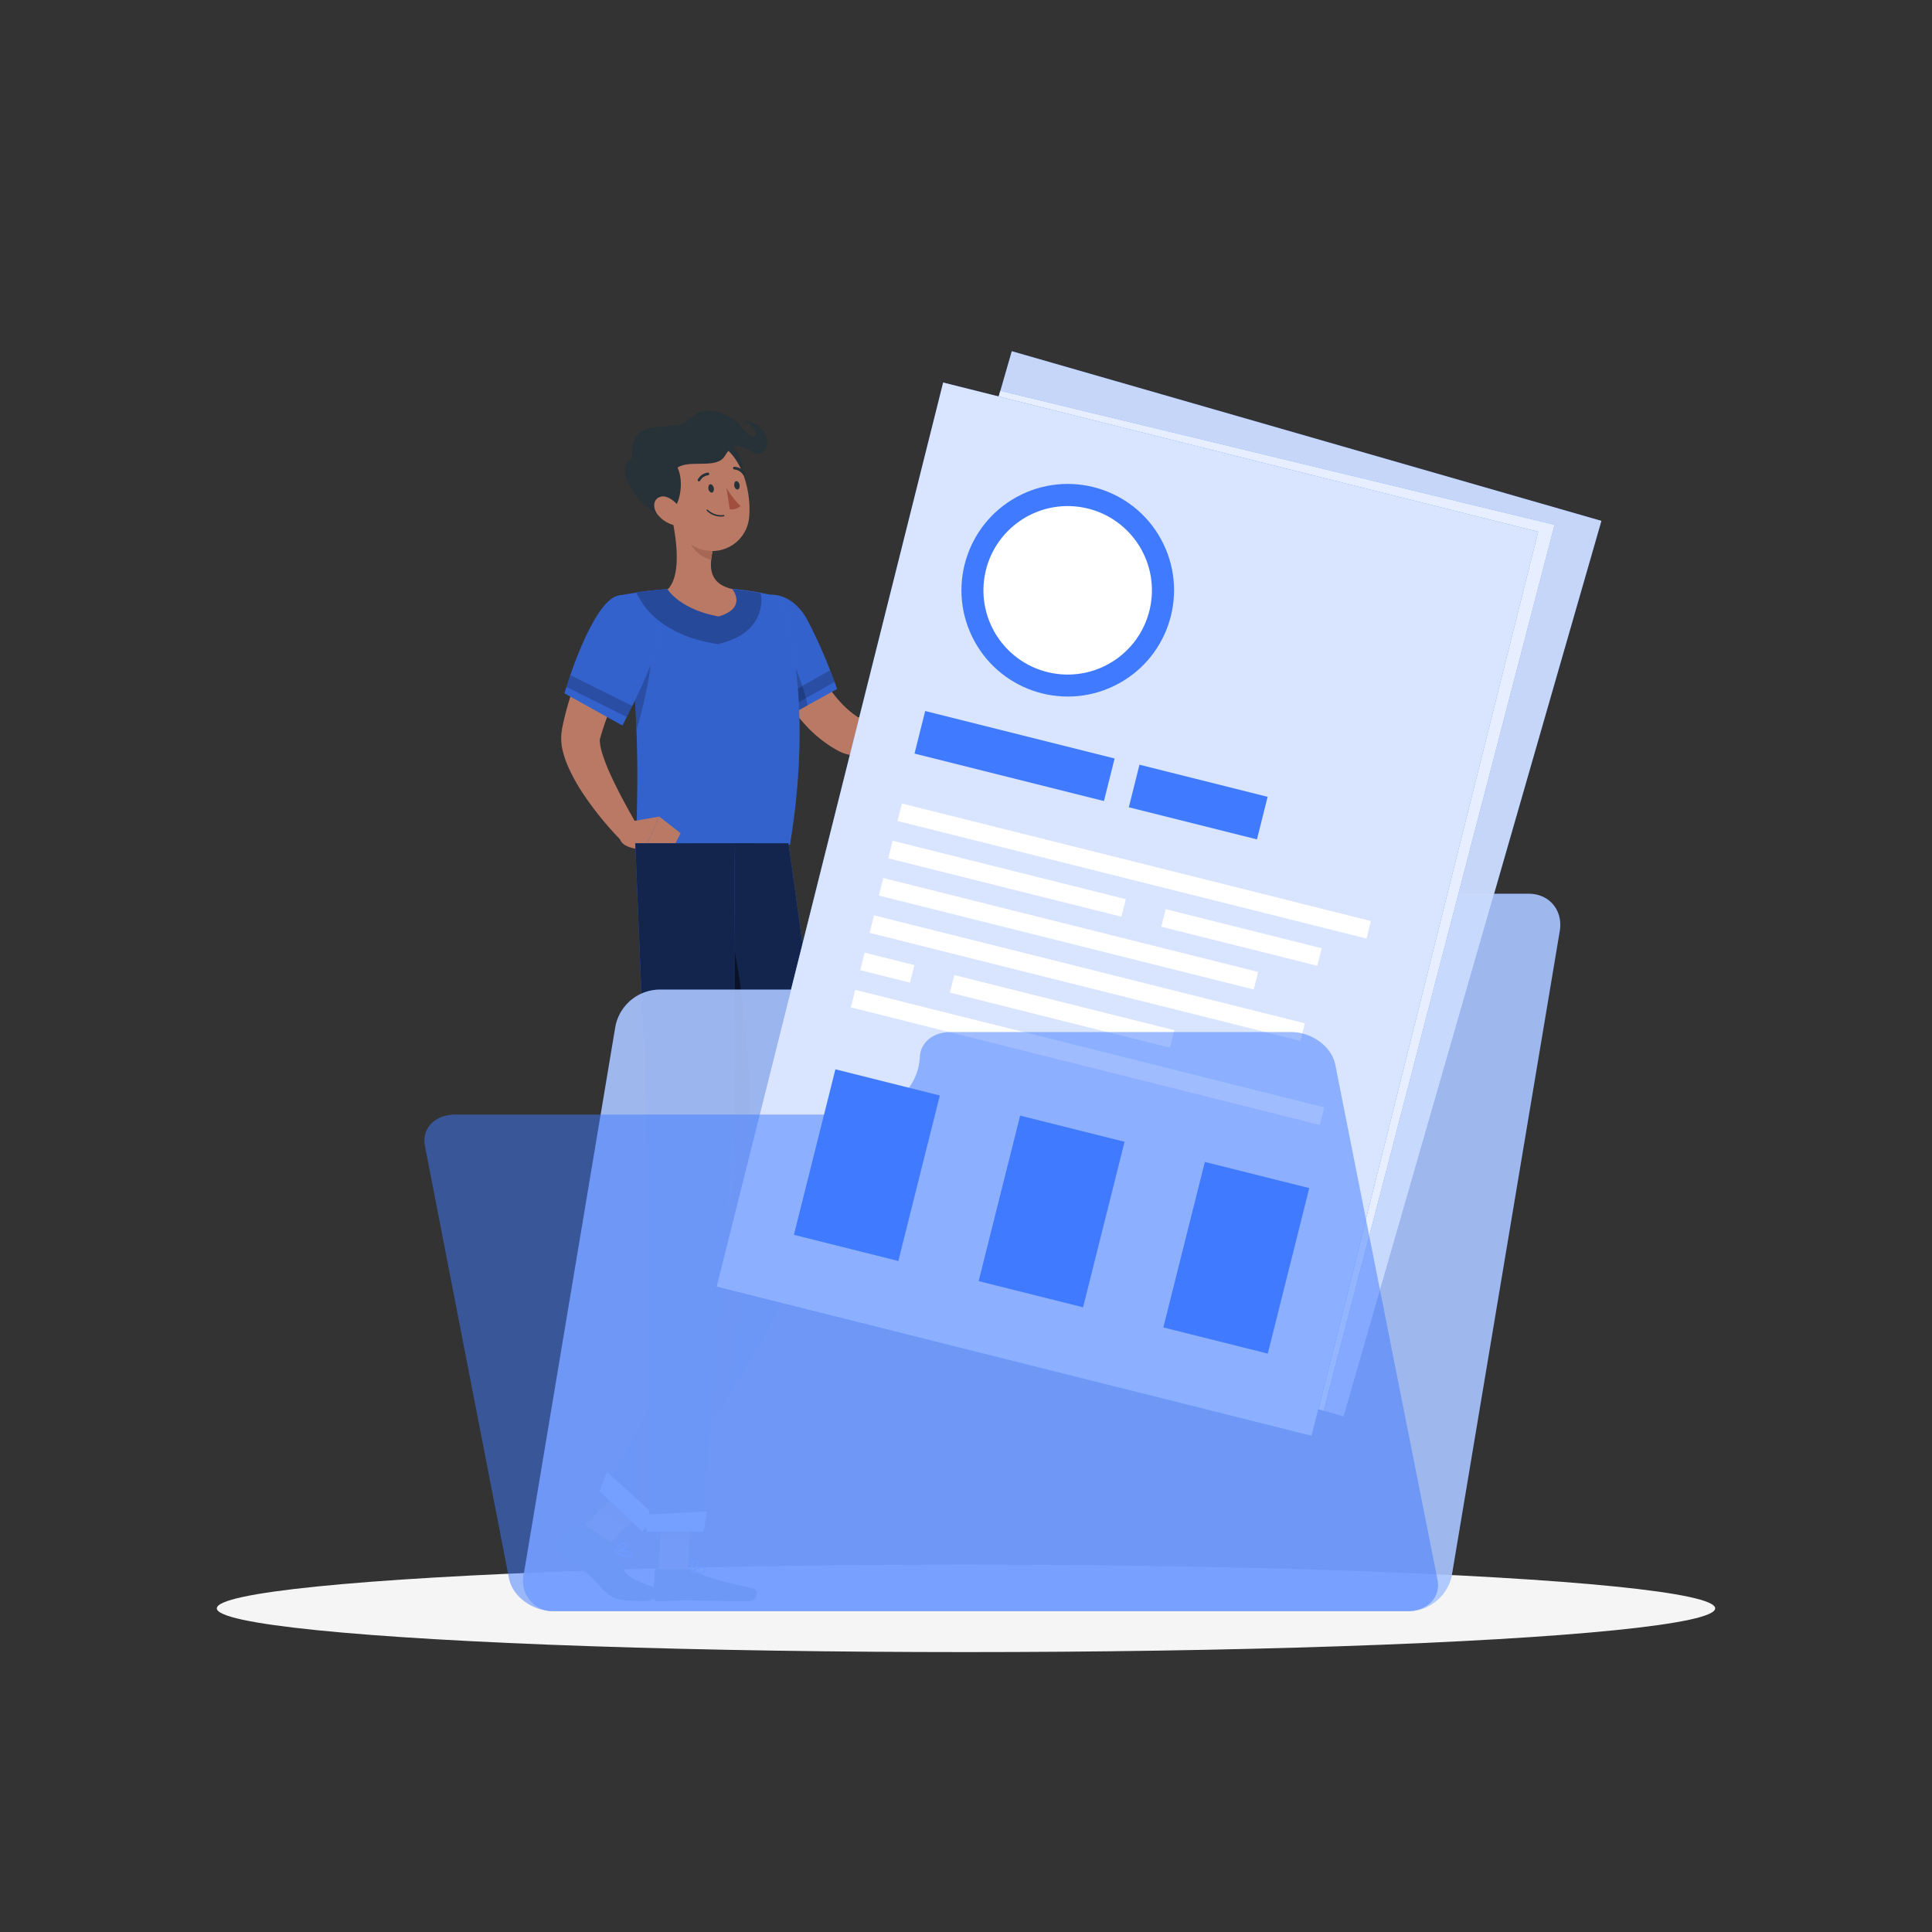 <svg xmlns="http://www.w3.org/2000/svg" viewBox="0 0 500 500"><rect x="0" y="0" width="500" height="500" fill="#333333" stroke="none"/><g id="freepik--Shadow--inject-215"><ellipse cx="250" cy="416.24" rx="193.89" ry="11.32" style="fill:#f5f5f5"></ellipse></g><g id="freepik--Character--inject-215"><path d="M206.3,160.64c.13.44.36,1.11.56,1.67l.64,1.79c.44,1.19.92,2.37,1.43,3.54a69.89,69.89,0,0,0,3.36,6.77c2.46,4.3,5.45,8.19,9,10.68l.62.43s0,0,0,0,0,.07.15.09a4.17,4.17,0,0,0,1.93-.53,24.57,24.57,0,0,0,5.6-4.07,76.18,76.18,0,0,0,5.49-5.57c1.78-2,3.53-4.07,5.18-6.1l4.77,2.88a71,71,0,0,1-9.27,14.68,31.22,31.22,0,0,1-7.1,6.44,14.09,14.09,0,0,1-5.84,2.13,10.34,10.34,0,0,1-3.94-.36,9.86,9.86,0,0,1-1.9-.78l-1.15-.64a33.13,33.13,0,0,1-7.51-6.2,47.87,47.87,0,0,1-5.56-7.4,63,63,0,0,1-4.17-8c-.59-1.36-1.15-2.74-1.66-4.13-.26-.7-.51-1.4-.74-2.12s-.44-1.38-.68-2.27Z" style="fill:#b97964"></path><path d="M216.63,178.31l-12.79,7.08s-.38-.55-1-1.5c-.45-.7-1-1.62-1.7-2.7-3.76-6.11-10-17.27-8.37-22,2.49-7.28,11.67-7.16,16.18,1.28a132,132,0,0,1,5.85,12.94c.47,1.18.86,2.21,1.16,3C216.39,177.62,216.63,178.31,216.63,178.31Z" style="fill:#407BFF"></path><path d="M216.63,178.31l-12.79,7.08s-.38-.55-1-1.5c-.45-.7-1-1.62-1.7-2.7-3.76-6.11-10-17.27-8.37-22,2.49-7.28,11.67-7.16,16.18,1.28a132,132,0,0,1,5.85,12.94c.47,1.18.86,2.21,1.16,3C216.39,177.62,216.63,178.31,216.63,178.31Z" style="opacity:0.2"></path><path d="M216,176.46l-13.12,7.43c-.45-.7-1-1.62-1.7-2.7l13.66-7.74C215.27,174.63,215.66,175.66,216,176.46Z" style="opacity:0.2"></path><path d="M192.58,160.07c2.86-1.38,6.16-.23,9.62,5.25S208.63,180,209,182.57l-5.11,2.82S191.53,167.36,192.58,160.07Z" style="opacity:0.2"></path><path d="M204.44,218.61H164.79c-.28-3.54.54-15.06-.07-29.73a188.37,188.37,0,0,0-3.94-32.34c-.18-.8-.36-1.59-.55-2.39,0,0,2-.41,4.89-.83,2.39-.35,5.39-.71,8.33-.85a147.89,147.89,0,0,1,16.85,0c2.59.24,5.12.67,7.14,1.06,2.58.52,4.34,1,4.34,1S211.31,176.92,204.44,218.61Z" style="fill:#407BFF"></path><path d="M204.44,218.61H164.79c-.28-3.54.54-15.06-.07-29.73a188.37,188.37,0,0,0-3.94-32.34c-.18-.8-.36-1.59-.55-2.39,0,0,2-.41,4.89-.83,2.39-.35,5.39-.71,8.33-.85a147.89,147.89,0,0,1,16.85,0c2.59.24,5.12.67,7.14,1.06,2.58.52,4.34,1,4.34,1S211.31,176.92,204.44,218.61Z" style="opacity:0.2"></path><polygon points="150.37 395.86 156.25 401.12 167.43 389.47 161.56 384.21 150.37 395.86" style="fill:#b97964"></polygon><polygon points="170.5 406.81 177.91 406.81 178.88 389.64 171.46 389.64 170.5 406.81" style="fill:#b97964"></polygon><polygon points="167.43 389.48 161.66 395.48 155.78 390.22 161.55 384.21 167.43 389.48" style="fill:#a76755"></polygon><polygon points="171.46 389.65 178.88 389.65 178.38 398.5 170.96 398.5 171.46 389.65" style="fill:#a76755"></polygon><path d="M204.06,218.23s7.81,54.06,10.48,83.49c2.14,23.6-48.91,94-48.91,94l-9.88-9.29s37.29-63.11,34.42-89.39c-2.78-25.46-12.2-78.84-12.2-78.84Z" style="fill:#407BFF"></path><path d="M204.06,218.23s7.81,54.06,10.48,83.49c2.14,23.6-48.91,94-48.91,94l-9.88-9.29s37.29-63.11,34.42-89.39c-2.78-25.46-12.2-78.84-12.2-78.84Z" style="opacity:0.7"></path><path d="M178.3,406H170a.53.53,0,0,0-.55.51l-.4,6.59a1.32,1.32,0,0,0,1.3,1.32c2.9-.05,4.28-.23,8-.23,2.25,0,11.83.24,14.94.24s3-3.08,1.71-3.36c-5.92-1.25-13.25-3-15.34-4.61A2.07,2.07,0,0,0,178.3,406Z" style="fill:#263238"></path><path d="M157.87,399l-7.15-4.81a.66.66,0,0,0-.81,0l-5.46,5.51a1.1,1.1,0,0,0,.26,1.68c4.56,3.51,7.85,6.15,10.44,9.07,3,3.42,4.63,3.9,11.63,3.9,3.24,0,5.07-2.73,3.75-3.15-11.67-3.69-8.55-5.3-11.38-10.71A4.14,4.14,0,0,0,157.87,399Z" style="fill:#263238"></path><path d="M239.38,170.6l2.55-8.16,6.62,4.85s-3.62,7.27-6.07,6.61Z" style="fill:#b97964"></path><polygon points="248.9 159.32 252.63 163.89 248.55 167.29 241.93 162.44 248.9 159.32" style="fill:#b97964"></polygon><path d="M164.72,188.88a188.37,188.37,0,0,0-3.94-32.34c2.65-.23,7.18,0,7.93,4.31C169.52,165.45,168.5,176.27,164.72,188.88Z" style="opacity:0.2"></path><path d="M190.17,297.06c-1.43-13.11-4.63-33.65-7.38-50.47,1.44-2.82,5.47-8.52,5.47-8.52,3.62,12.51,11.49,59.66.27,123.35-11.7,18.86-22.9,34.32-22.9,34.32l-1.53-24.32C174.91,351.08,192.16,315.25,190.17,297.06Z" style="opacity:0.5"></path><path d="M167.42,164.92l-1.75,3q-.9,1.56-1.74,3.15-1.71,3.18-3.29,6.4c-1,2.15-2,4.31-2.89,6.47a67.9,67.9,0,0,0-2.25,6.51l-.12.4-.06.21c0,.06,0,0,0,0a.44.44,0,0,0-.06.18,4.72,4.72,0,0,0,0,.93,14.2,14.2,0,0,0,.59,2.78,48.34,48.34,0,0,0,2.53,6.34c2,4.3,4.43,8.67,6.86,12.89l-4.39,3.43A84.65,84.65,0,0,1,151,205.55a47.18,47.18,0,0,1-4-7.21,23.81,23.81,0,0,1-1.46-4.46,13.91,13.91,0,0,1-.3-2.81,10.22,10.22,0,0,1,.12-1.7l.07-.41,0-.26.11-.51a72.82,72.82,0,0,1,4.95-15.34c1.05-2.42,2.2-4.78,3.43-7.09.62-1.16,1.25-2.3,1.91-3.44s1.31-2.22,2.09-3.43Z" style="fill:#b97964"></path><path d="M170.07,167.65a139.5,139.5,0,0,1-6.43,15c-.53,1.1-1,2.08-1.42,2.87-.7,1.39-1.14,2.23-1.14,2.23l-15-8.32s.19-.63.53-1.69c.26-.8.6-1.85,1-3.06,2.5-7.13,7.61-19.85,12.62-20.58C167.72,153.06,173.11,158.66,170.07,167.65Z" style="fill:#407BFF"></path><path d="M163.64,182.7c-.53,1.1-1,2.08-1.42,2.87l-15.63-7.78c.26-.8.6-1.85,1-3.06Z" style="opacity:0.2"></path><path d="M180.93,407.24a9.5,9.5,0,0,1-2-.26.2.2,0,0,1-.14-.14.18.18,0,0,1,.08-.17c.23-.17,2.34-1.6,3.24-1.25a.65.65,0,0,1,.4.49,1,1,0,0,1-.22.94A2,2,0,0,1,180.93,407.24Zm-1.5-.51c1.33.26,2.3.22,2.65-.12a.64.64,0,0,0,.12-.62.3.3,0,0,0-.19-.24C181.52,405.56,180.29,406.18,179.43,406.73Z" style="fill:#407BFF"></path><path d="M179,407a.13.13,0,0,1-.08,0,.18.18,0,0,1-.09-.14c0-.09-.17-2.22.58-2.94a.85.85,0,0,1,.73-.24.68.68,0,0,1,.63.52c.17.81-.94,2.36-1.68,2.8Zm1-3a.5.5,0,0,0-.37.15,3.82,3.82,0,0,0-.49,2.35c.64-.54,1.38-1.72,1.27-2.25,0-.1-.08-.22-.33-.25Z" style="fill:#407BFF"></path><path d="M162.67,403a9.23,9.23,0,0,1-3.7-1.43.17.17,0,0,1-.08-.18.18.18,0,0,1,.15-.14c.4,0,3.91-.26,4.59.54a.56.56,0,0,1,.1.5.86.86,0,0,1-.52.62A1.53,1.53,0,0,1,162.67,403Zm-3-1.44c1.6.88,2.86,1.26,3.42,1a.55.55,0,0,0,.33-.39.19.19,0,0,0,0-.19C163,401.6,161.08,401.53,159.65,401.59Z" style="fill:#407BFF"></path><path d="M159.06,401.63a.18.18,0,0,1-.15-.08.2.2,0,0,1,0-.17c.06-.12,1.4-2.84,3.11-2,.47.23.52.51.48.7-.18.8-2.41,1.54-3.43,1.57Zm2.31-2.07c-.91,0-1.69,1.16-2,1.7,1.07-.14,2.69-.8,2.79-1.27,0-.11-.08-.21-.29-.32A1.12,1.12,0,0,0,161.37,399.56Z" style="fill:#407BFF"></path><path d="M163.25,212.61l7.38-1.28-3.79,8.54s-6.74,0-6.43-3.51Z" style="fill:#b97964"></path><polygon points="176.13 215.62 172.67 222.52 166.84 219.87 170.63 211.33 176.13 215.62" style="fill:#b97964"></polygon><polygon points="155.15 385.89 166.23 396.31 169.79 392.48 157.13 380.94 155.15 385.89" style="fill:#407BFF"></polygon><polygon points="155.15 385.89 166.23 396.31 169.79 392.48 157.13 380.94 155.15 385.89" style="fill:#fff;opacity:0.7"></polygon><path d="M190,218.23s.71,56.66-.49,77.88c-1.32,23.25-7.91,100.25-7.91,100.25H168s.4-75.13-.41-98.14c-.89-25-3.19-80-3.19-80Z" style="fill:#407BFF"></path><path d="M190,218.23s.71,56.66-.49,77.88c-1.32,23.25-7.91,100.25-7.91,100.25H168s.4-75.13-.41-98.14c-.89-25-3.19-80-3.19-80Z" style="opacity:0.7"></path><polygon points="167.43 396.36 182.1 396.36 182.92 391.21 166.72 392.01 167.43 396.36" style="fill:#407BFF"></polygon><polygon points="167.43 396.36 182.1 396.36 182.92 391.21 166.72 392.01 167.43 396.36" style="fill:#fff;opacity:0.7"></polygon><path d="M170.07,167.65a139.5,139.5,0,0,1-6.43,15c-.53,1.1-1,2.08-1.42,2.87-.7,1.39-1.14,2.23-1.14,2.23l-15-8.32s.19-.63.53-1.69c.26-.8.6-1.85,1-3.06,2.5-7.13,7.61-19.85,12.62-20.58C167.72,153.06,173.11,158.66,170.07,167.65Z" style="opacity:0.2"></path><path d="M196.63,158.24c-.8,2.65-3,6.19-9.15,8l-1.6.48-1.63-.29c-12.55-2.25-17.17-9-18-10.31l-1.68-2.8c2.39-.35,5.39-.71,8.33-.85a147.89,147.89,0,0,1,16.85,0c2.59.24,5.12.67,7.14,1.06A10.3,10.3,0,0,1,196.63,158.24Z" style="fill:#407BFF"></path><path d="M196.63,158.24c-.8,2.65-3,6.19-9.15,8l-1.6.48-1.63-.29c-12.55-2.25-17.17-9-18-10.31l-1.68-2.8c2.39-.35,5.39-.71,8.33-.85a147.89,147.89,0,0,1,16.85,0c2.59.24,5.12.67,7.14,1.06A10.3,10.3,0,0,1,196.63,158.24Z" style="opacity:0.4"></path><path d="M186,159.54c-10.06-1.81-13.21-7-13.21-7,3.67-3.62,2.26-13.51,1-18.94l4.51,3.74,6.14,5.1a19.92,19.92,0,0,0-.39,2.48c-.33,3.33.53,6.36,5.43,7.52C189.5,152.41,193.56,157.29,186,159.54Z" style="fill:#b97964"></path><path d="M184.46,142.41a19.92,19.92,0,0,0-.39,2.48c-2.29-.46-5.35-2.9-5.67-5.24a10.66,10.66,0,0,1-.08-2.34Z" style="fill:#a76755"></path><path d="M188.63,114.63c3.66,1.65,5.69,11.94,1,14.16S181.71,111.5,188.63,114.63Z" style="fill:#263238"></path><path d="M172,125.76c1.57,7.21,2.12,11.5,6.38,14.79a9.6,9.6,0,0,0,15.52-6.91c.56-6.71-2.1-17.37-9.69-19.41A9.7,9.7,0,0,0,172,125.76Z" style="fill:#b97964"></path><path d="M163.59,118.61c-3.51,1.55-1.52,6.35.87,9.4,3.31,4.24,6.81,6.22,9.19,4.27,2.14-1.07,3.55-7.38,1.69-11.27,3.29-2.17,10.12.51,12.25-3s3.65-3.22,7.4-.9,6.75-6.85-3-8.56c5.4,2.43,4.16,7.16.21,2.31-2.79-3.42-9.48-7.2-14.13-2.1C174.64,112.48,162.59,106.73,163.59,118.61Z" style="fill:#263238"></path><path d="M170.29,133.28a8,8,0,0,0,4.58,2.73c2.27.38,2.78-1.72,1.63-3.76-1-1.83-3.48-4.24-5.51-3.7S168.82,131.51,170.29,133.28Z" style="fill:#b97964"></path><path d="M183.33,126.48c.09.59.48,1,.87,1s.63-.56.53-1.15-.47-1-.86-1S183.24,125.88,183.33,126.48Z" style="fill:#263238"></path><path d="M190,125.68c.09.59.48,1,.87,1s.63-.57.54-1.16-.48-1-.87-1S190,125.09,190,125.68Z" style="fill:#263238"></path><path d="M188,126.23a22.46,22.46,0,0,0,3.62,4.72,3.4,3.4,0,0,1-2.76.86Z" style="fill:#a24e3f"></path><path d="M186.63,133.69a5.16,5.16,0,0,1-3.73-1.53.18.18,0,0,1,0-.25.18.18,0,0,1,.25,0,5,5,0,0,0,4.12,1.37.17.17,0,0,1,.19.16.16.16,0,0,1-.15.19A5.58,5.58,0,0,1,186.63,133.69Z" style="fill:#263238"></path><path d="M180.92,124.56a.33.33,0,0,1-.17,0,.36.36,0,0,1-.14-.48,3.44,3.44,0,0,1,2.63-1.78.36.36,0,0,1,0,.71h0a2.65,2.65,0,0,0-2.05,1.41A.36.36,0,0,1,180.92,124.56Z" style="fill:#263238"></path><path d="M192.57,123a.36.36,0,0,1-.29-.16,2.92,2.92,0,0,0-2.22-1.34.35.35,0,0,1-.35-.35.35.35,0,0,1,.35-.35,3.55,3.55,0,0,1,2.8,1.65.35.35,0,0,1-.09.49A.36.36,0,0,1,192.57,123Z" style="fill:#263238"></path></g><g id="freepik--Folder--inject-215"><g style="opacity:0.9"><path d="M296.94,238.73h0a11.8,11.8,0,0,1,10.57-7.42h88.16c5.28,0,8.85,4.28,8,9.57L375.78,407.39A11.78,11.78,0,0,1,364.61,417H143.55a7.88,7.88,0,0,1-8-9.57l23.71-141.75a11.79,11.79,0,0,1,11.17-9.57H272.25C282.67,256.07,292.9,248.88,296.94,238.73Z" style="fill:#407BFF;opacity:0.9"></path></g><path d="M296.94,238.73h0a11.8,11.8,0,0,1,10.57-7.42h88.16c5.28,0,8.85,4.28,8,9.57L375.78,407.39A11.78,11.78,0,0,1,364.61,417H143.55a7.88,7.88,0,0,1-8-9.57l23.71-141.75a11.79,11.79,0,0,1,11.17-9.57H272.25C282.67,256.07,292.9,248.88,296.94,238.73Z" style="fill:#fff;opacity:0.5"></path><path d="M261.85,90.89l-66.71,231.8,152.6,43.91,66.7-231.8Z" style="fill:#407BFF;opacity:0.9"></path><path d="M261.85,90.89l-66.71,231.8,152.6,43.91,66.7-231.8Z" style="fill:#fff;opacity:0.7"></path><path d="M258.89,101.16,195.14,322.69l147.41,42.42L402.3,135.83Z" style="fill:#407BFF;opacity:0.9;mix-blend-mode:multiply"></path><path d="M258.89,101.16,195.14,322.69l147.41,42.42L402.3,135.83Z" style="fill:#407BFF;opacity:0.6"></path><g style="opacity:0.9"><path d="M258.89,101.16,195.14,322.69l147.41,42.42L402.3,135.83Z" style="fill:#fff;opacity:0.9;mix-blend-mode:multiply"></path><path d="M258.89,101.16,195.14,322.69l147.41,42.42L402.3,135.83Z" style="fill:#fff;opacity:0.6"></path></g><circle cx="292.21" cy="145.79" r="27.51" transform="translate(-9.89 269.8) rotate(-48.83)" style="fill:#407BFF"></circle><path d="M286.18,166.73a21.8,21.8,0,1,1,27-14.91A21.79,21.79,0,0,1,286.18,166.73Z" style="fill:#fff"></path><rect x="251.69" y="182.49" width="50.54" height="11.36" transform="translate(62.83 -69.25) rotate(16.05)" style="fill:#407BFF"></rect><rect x="221.16" y="270.58" width="27.86" height="44.16" transform="translate(90.1 -53.6) rotate(16.05)" style="fill:#407BFF"></rect><rect x="315.9" y="297.84" width="27.86" height="44.16" transform="translate(101.33 -78.73) rotate(16.05)" style="fill:#407BFF"></rect><rect x="268.53" y="284.21" width="27.86" height="44.16" transform="translate(95.71 -66.16) rotate(16.05)" style="fill:#407BFF"></rect><rect x="306.96" y="196.04" width="34.19" height="11.36" transform="translate(68.42 -81.75) rotate(16.05)" style="fill:#407BFF"></rect><rect x="244.33" y="216.64" width="125.11" height="4.68" transform="translate(72.52 -76.32) rotate(16.05)" style="fill:#fff"></rect><rect x="242.81" y="217.5" width="62.21" height="4.68" transform="translate(71.47 -67.17) rotate(16.05)" style="fill:#fff"></rect><rect x="313.22" y="234.8" width="41.61" height="4.68" transform="translate(78.6 -83.12) rotate(16.05)" style="fill:#fff"></rect><rect x="239.32" y="232.28" width="100.01" height="4.68" transform="translate(76.16 -70.86) rotate(16.05)" style="fill:#fff"></rect><rect x="236.28" y="243.91" width="114.96" height="4.68" transform="matrix(0.96, 0.28, -0.28, 0.96, 79.55, -71.63)" style="fill:#fff"></rect><rect x="235.51" y="239.41" width="13.28" height="4.68" transform="translate(76.29 -57.54) rotate(16.05)" style="fill:#fff"></rect><rect x="257.62" y="252.3" width="58.68" height="4.68" transform="translate(81.61 -69.42) rotate(16.05)" style="fill:#fff"></rect><rect x="230.58" y="264.43" width="125.11" height="4.68" transform="translate(85.2 -70.66) rotate(16.05)" style="fill:#fff"></rect><path d="M244.09,99l-58.65,234,154,38.61,58.64-234Z" style="fill:#407BFF"></path><path d="M244.09,99l-58.65,234,154,38.61,58.64-234Z" style="fill:#fff;opacity:0.8"></path><circle cx="276.33" cy="152.78" r="27.51" transform="translate(-38.94 135.36) rotate(-25.78)" style="fill:#407BFF"></circle><circle cx="276.33" cy="152.78" r="21.8" transform="translate(76.29 397.09) rotate(-79.63)" style="fill:#fff"></circle><rect x="237.29" y="189.98" width="50.54" height="11.36" transform="translate(55.45 -57.96) rotate(14.07)" style="fill:#407BFF"></rect><rect x="210.4" y="279.46" width="27.86" height="44.16" transform="translate(80.05 -45.49) rotate(14.07)" style="fill:#407BFF"></rect><rect x="306.02" y="303.43" width="27.86" height="44.16" transform="translate(88.74 -68.02) rotate(14.07)" style="fill:#407BFF"></rect><rect x="258.21" y="291.45" width="27.86" height="44.16" transform="translate(84.4 -56.76) rotate(14.07)" style="fill:#407BFF"></rect><rect x="293" y="201.9" width="34.19" height="11.36" transform="translate(59.77 -69.17) rotate(14.07)" style="fill:#407BFF"></rect><rect x="230.98" y="223.08" width="125.11" height="4.68" transform="translate(63.61 -64.6) rotate(14.07)" style="fill:#fff"></rect><rect x="229.51" y="225.08" width="62.21" height="4.68" transform="translate(63.11 -56.54) rotate(14.07)" style="fill:#fff"></rect><rect x="300.48" y="240.29" width="41.61" height="4.68" transform="translate(68.63 -70.84) rotate(14.07)" style="fill:#fff"></rect><rect x="226.52" y="239.32" width="100.01" height="4.68" transform="translate(67.05 -59.98) rotate(14.07)" style="fill:#fff"></rect><rect x="223.88" y="250.79" width="114.96" height="4.68" transform="translate(69.99 -60.81) rotate(14.07)" style="fill:#fff"></rect><rect x="222.99" y="248.08" width="13.28" height="4.68" transform="translate(67.77 -48.31) rotate(14.07)" style="fill:#fff"></rect><rect x="245.52" y="259.41" width="58.68" height="4.68" transform="translate(71.89 -58.97) rotate(14.07)" style="fill:#fff"></rect><rect x="218.89" y="271.32" width="125.11" height="4.68" transform="translate(74.98 -60.22) rotate(14.07)" style="fill:#fff"></rect><path d="M238.06,273.49h0c.19-3.75,3.47-6.4,7.93-6.4h88.17c5.28,0,10.37,3.69,11.37,8.25L372,408.7c1,4.56-2.48,8.26-7.76,8.26H143.15c-5.29,0-10.38-3.7-11.38-8.26L110,296.71c-1-4.56,2.48-8.26,7.77-8.26H219.55C230,288.45,237.64,282.25,238.06,273.49Z" style="fill:#407BFF;opacity:0.5"></path></g></svg>